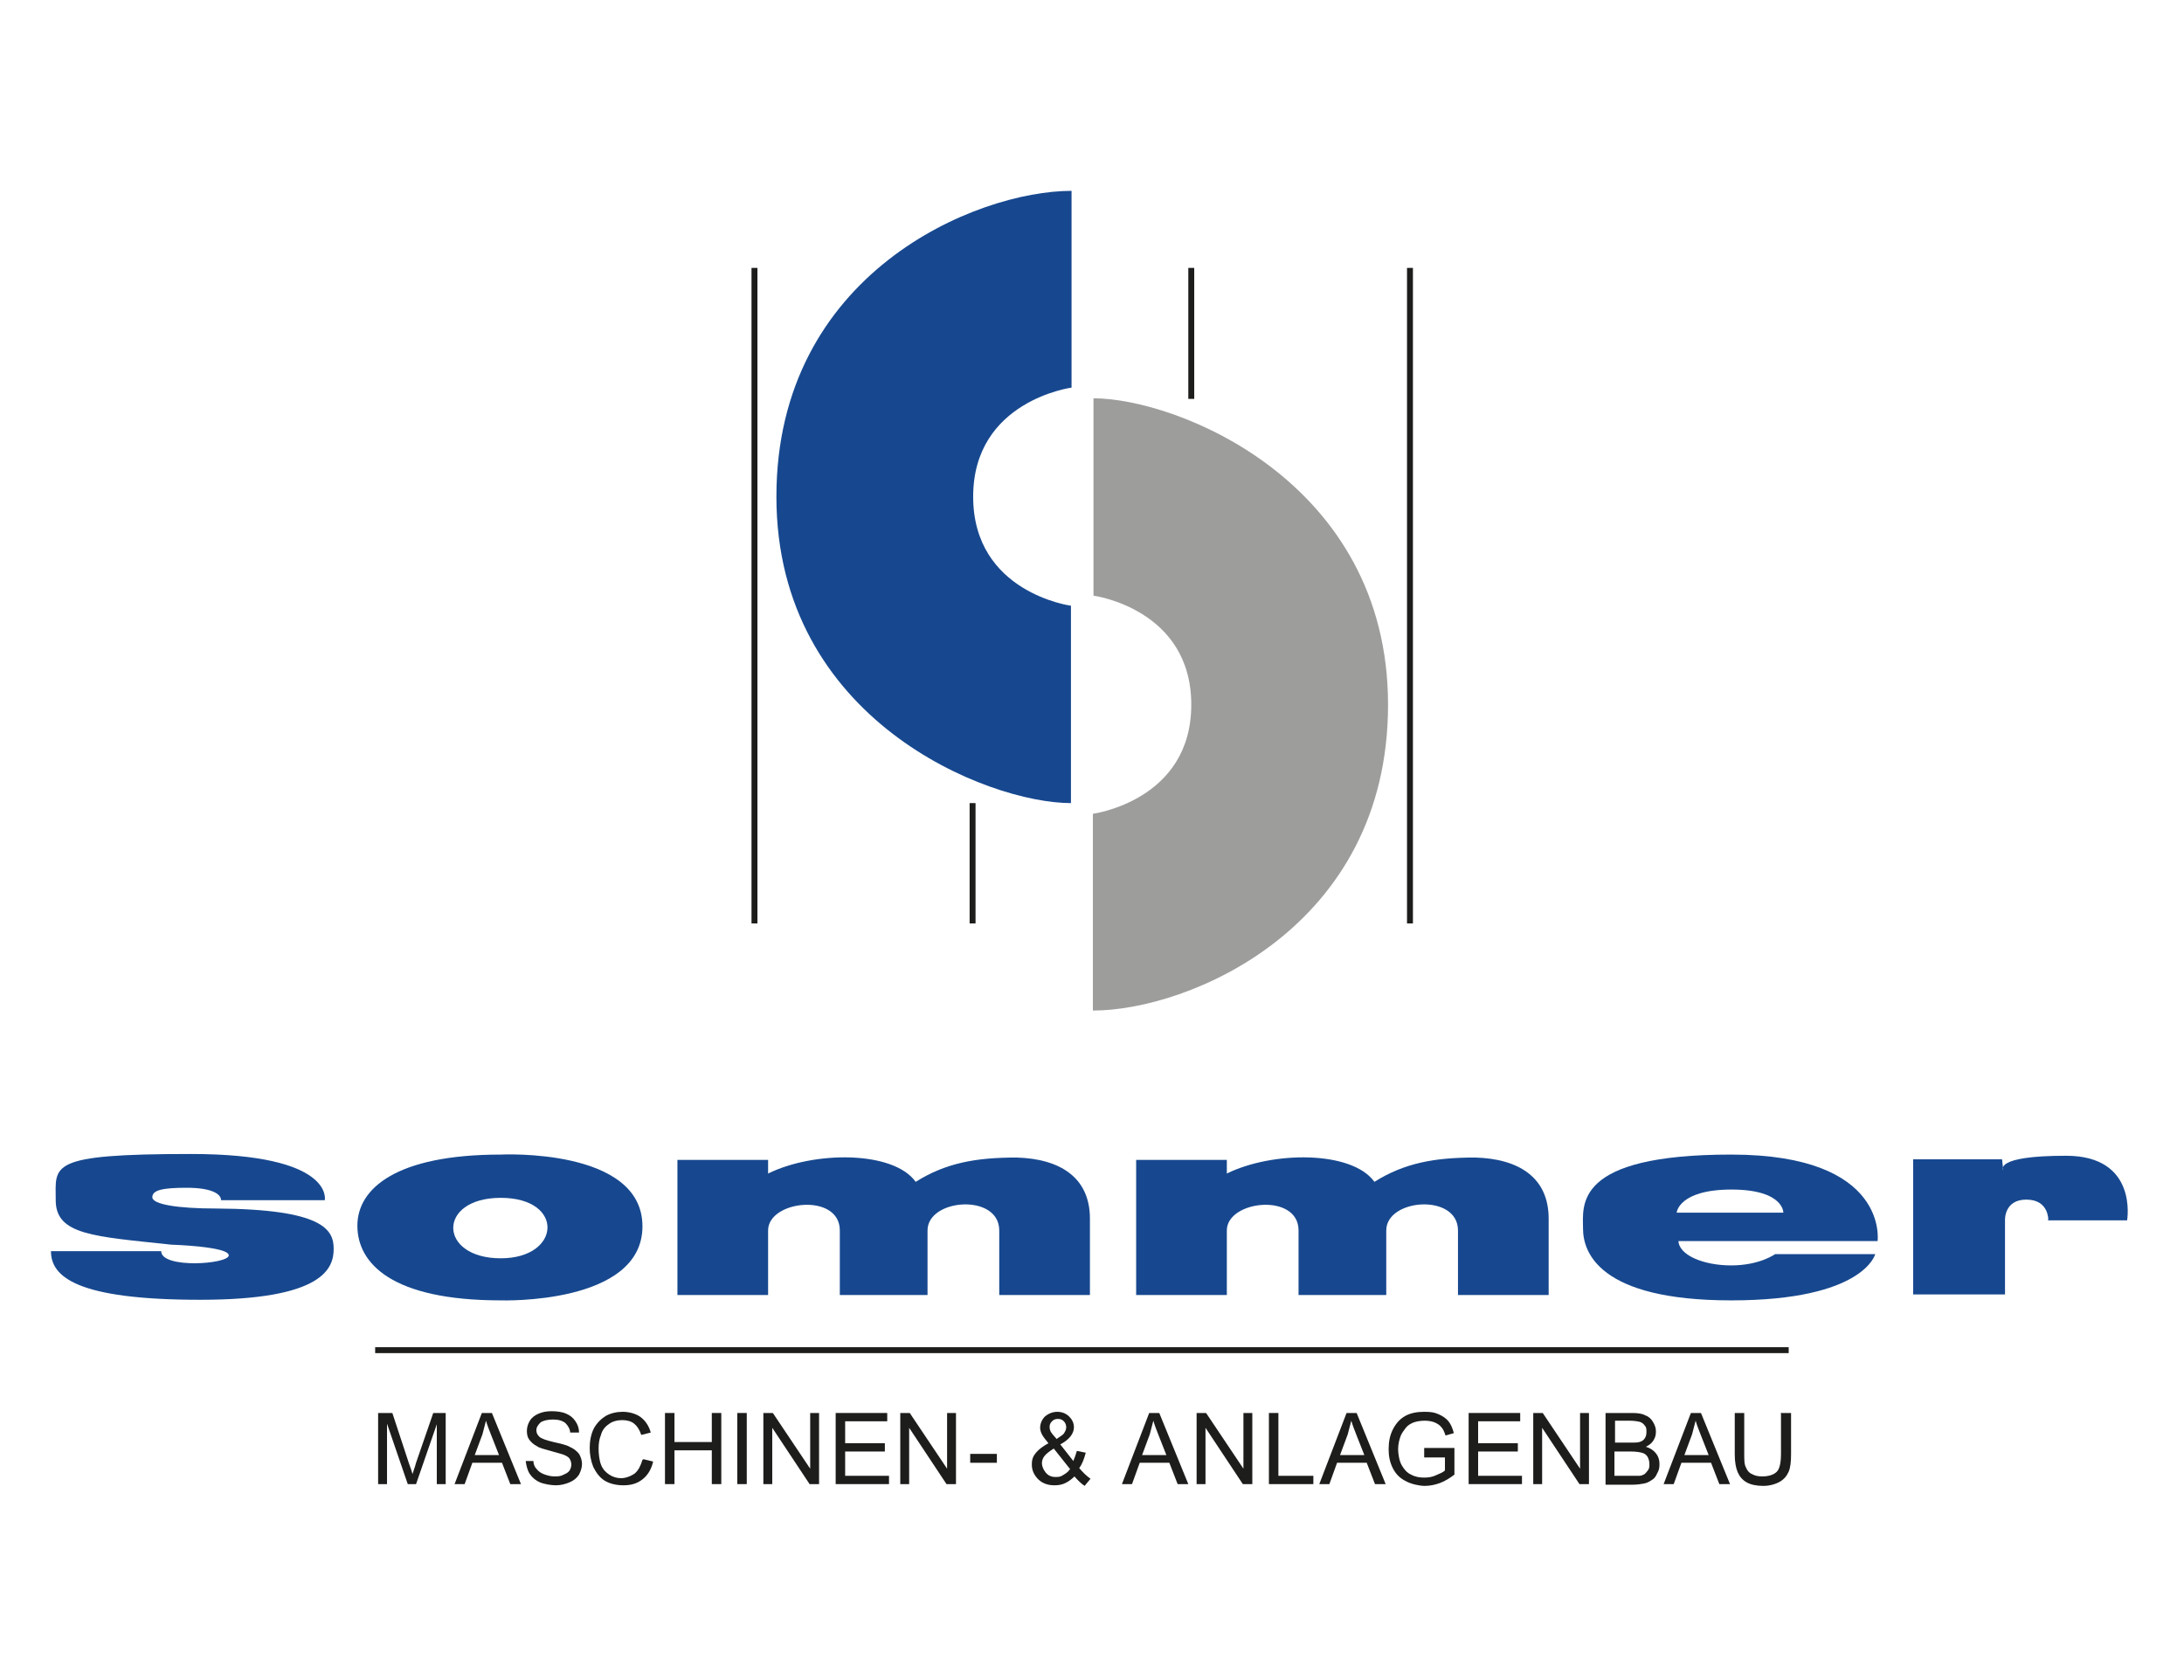 <?xml version="1.0" encoding="UTF-8"?>
<svg id="Ebene_1" data-name="Ebene 1" xmlns="http://www.w3.org/2000/svg" version="1.1" viewBox="0 0 368.5 283.5">
  <defs>
    <style>
      .cls-1 {
        fill: #9d9d9c;
      }

      .cls-1, .cls-2 {
        fill-rule: evenodd;
      }

      .cls-1, .cls-2, .cls-3, .cls-4 {
        stroke-width: 0px;
      }

      .cls-2 {
        fill: #17488f;
      }

      .cls-3, .cls-5 {
        fill: none;
      }

      .cls-5 {
        stroke: #1d1d1b;
        stroke-miterlimit: 10;
        stroke-width: 1px;
      }

      .cls-4 {
        fill: #1d1d1b;
      }
    </style>
  </defs>
  <rect class="cls-3" width="368.5" height="283.5"/>
  <path class="cls-2" d="M54.8,202.5s1.7-7.8-22.6-7.8-22.8,1.9-22.8,7.8,6.5,6.1,19.5,7.5c0,0,9.7.3,9.7,1.8s-11.4,2.3-11.4-.7H8.6c0,4.3,4.3,8.2,25.2,8.2s22.5-5.4,22.5-8.6-1.7-6.7-19.9-6.8c-6.4,0-10.7-.7-10.7-1.9s1.7-1.6,5.8-1.6,5.8,1,5.8,2.1h17.6Z"/>
  <path class="cls-2" d="M84.5,212.3c-10.6,0-10.8-10.2,0-10.2s10.2,10.2,0,10.2ZM84.5,194.8c-17.6,0-24.2,5.7-24.2,12s5.7,12.6,24.2,12.6c0,0,23.9.8,23.9-12.5s-23.9-12.1-23.9-12.1Z"/>
  <path class="cls-2" d="M129.6,195.7h-15.3v22.8h15.3v-10.9c0-5.1,12.1-6.4,12.1,0v10.9h14.8v-10.9c0-5.4,12.1-6.3,12.1,0v10.9h15.3v-12.9c0-6.9-5-10.1-12.4-10.3-6.8,0-11.9.9-17,4.1-3.8-5.3-17.2-5.2-24.9-1.4v-2.3Z"/>
  <path class="cls-2" d="M207,195.7h-15.3v22.8h15.3v-10.9c0-5.1,12.1-6.4,12.1,0v10.9h14.8v-10.9c0-5.4,12.1-6.3,12.1,0v10.9h15.3v-12.9c0-6.9-5-10.1-12.4-10.3-6.8,0-11.9.9-17,4.1-3.8-5.3-17.2-5.2-24.9-1.4v-2.3Z"/>
  <path class="cls-2" d="M292.1,200.7c8.9,0,8.8,3.9,8.8,3.9h-18s.3-3.9,9.3-3.9ZM283.2,209.4h33.6s2-14.6-24.7-14.6-25,8.6-25,12.5,2.6,12.1,25,12.1,24.3-7.8,24.3-7.8h-16.9s-2.6,1.9-7.4,1.9-8.9-1.8-8.9-4.2Z"/>
  <path class="cls-2" d="M345.5,205.9h13.4s1.9-10.9-10.3-10.9-10.6,2.4-10.6,2.4l-.2-1.8h-15v22.8h15.5v-12.5s-.2-3.5,3.6-3.5,3.7,3.4,3.7,3.4Z"/>
  <path class="cls-2" d="M180.8,65.4v-33.2c-16.1,0-49.8,13.9-49.8,51.6s35.7,51.7,49.7,51.7v-33.3s-16.5-2.2-16.5-18.4,16.6-18.4,16.6-18.4Z"/>
  <path class="cls-1" d="M184.4,137.3v33.2c16.1,0,49.8-13.9,49.8-51.6s-35.7-51.7-49.7-51.7v33.3s16.5,2.2,16.5,18.4-16.6,18.4-16.6,18.4Z"/>
  <g>
    <path class="cls-4" d="M63.8,250.4v-12h2.4l2.8,8.5c.3.8.5,1.4.6,1.8.1-.4.4-1.1.6-1.9l2.9-8.4h2.1v12h-1.5v-10.1l-3.5,10.1h-1.4l-3.5-10.2v10.2h-1.5Z"/>
    <path class="cls-4" d="M76.7,250.4l4.6-12h1.7l4.9,12h-1.8l-1.4-3.6h-5l-1.3,3.6h-1.7ZM80.1,245.5h4.1l-1.3-3.3c-.4-1-.7-1.8-.9-2.5-.2.8-.4,1.5-.6,2.3l-1.3,3.5Z"/>
    <path class="cls-4" d="M88.5,246.5h1.5c0,.5.2,1,.5,1.3.3.4.7.7,1.2.9.5.2,1.2.4,1.8.4s1.1,0,1.6-.3c.5-.2.8-.4,1-.7.2-.3.3-.7.3-1s-.1-.7-.3-1c-.2-.3-.6-.5-1.1-.7-.3-.1-1-.3-2.1-.6-1.1-.3-1.9-.5-2.3-.8-.6-.3-1-.7-1.3-1.1-.3-.4-.4-.9-.4-1.5s.2-1.2.5-1.7c.3-.5.8-.9,1.5-1.2.7-.3,1.4-.4,2.2-.4s1.7.1,2.4.4c.7.3,1.2.7,1.6,1.3.4.6.6,1.2.6,1.9h-1.5c0-.6-.4-1.2-.8-1.6-.5-.4-1.2-.6-2.1-.6s-1.7.2-2.1.5c-.4.4-.7.8-.7,1.3s.2.8.5,1.1c.3.3,1.1.6,2.4.9,1.3.3,2.2.5,2.7.8.7.3,1.2.7,1.6,1.2.3.5.5,1.1.5,1.7s-.2,1.2-.5,1.8c-.4.6-.9,1-1.6,1.3-.7.3-1.5.5-2.3.5s-2-.2-2.7-.5c-.7-.3-1.3-.8-1.7-1.4-.4-.6-.6-1.4-.7-2.2Z"/>
    <path class="cls-4" d="M108.6,246.2l1.6.4c-.3,1.3-.9,2.3-1.8,3-.9.7-1.9,1-3.2,1s-2.4-.3-3.2-.8c-.8-.5-1.4-1.3-1.9-2.3-.4-1-.6-2.1-.6-3.2s.2-2.3.7-3.3c.5-.9,1.2-1.6,2-2.1.9-.5,1.9-.7,2.9-.7s2.2.3,3,.9c.8.6,1.4,1.5,1.7,2.6l-1.6.4c-.3-.9-.7-1.5-1.2-1.9-.5-.4-1.2-.6-2-.6s-1.7.2-2.3.7c-.6.4-1.1,1-1.3,1.8-.3.7-.4,1.5-.4,2.3s.1,1.9.4,2.7c.3.8.8,1.3,1.4,1.7.6.4,1.3.6,2,.6s1.6-.3,2.3-.8c.6-.5,1-1.3,1.3-2.3Z"/>
    <path class="cls-4" d="M112.2,250.4v-12h1.6v4.9h6.3v-4.9h1.6v12h-1.6v-5.7h-6.3v5.7h-1.6Z"/>
    <path class="cls-4" d="M124.4,250.4v-12h1.6v12h-1.6Z"/>
    <path class="cls-4" d="M128.8,250.4v-12h1.6l6.3,9.4v-9.4h1.5v12h-1.6l-6.3-9.5v9.5h-1.5Z"/>
    <path class="cls-4" d="M141,250.4v-12h8.7v1.4h-7.1v3.7h6.7v1.4h-6.7v4.1h7.4v1.4h-9Z"/>
    <path class="cls-4" d="M151.9,250.4v-12h1.6l6.3,9.4v-9.4h1.5v12h-1.6l-6.3-9.5v9.5h-1.5Z"/>
    <path class="cls-4" d="M163.7,246.8v-1.5h4.5v1.5h-4.5Z"/>
    <path class="cls-4" d="M181.4,249c-.5.5-1,.9-1.6,1.2-.6.3-1.2.4-1.9.4-1.2,0-2.2-.4-2.9-1.2-.6-.7-.9-1.4-.9-2.3s.2-1.4.7-2c.5-.6,1.2-1.1,2.1-1.6-.5-.6-.9-1.1-1.1-1.5-.2-.4-.3-.8-.3-1.1,0-.7.3-1.4.8-1.9.6-.5,1.3-.8,2.1-.8s1.5.3,2,.8c.5.5.8,1.1.8,1.8,0,1.1-.8,2.1-2.3,2.9l2.2,2.8c.2-.5.4-1,.6-1.7l1.5.3c-.3,1.1-.6,1.9-1.1,2.6.6.7,1.2,1.3,1.9,1.8l-1,1.2c-.6-.4-1.2-1-1.8-1.7ZM180.5,247.8l-2.7-3.4c-.8.5-1.3.9-1.6,1.3-.3.4-.4.8-.4,1.2s.2,1,.6,1.5c.4.5.9.8,1.7.8s.9-.1,1.4-.4c.5-.3.9-.6,1.1-1.1ZM178.4,242.7c.6-.4,1.1-.7,1.2-1,.2-.3.3-.6.3-.9s-.1-.7-.4-1c-.3-.3-.6-.4-1-.4s-.7.1-1,.4c-.3.3-.4.6-.4.9s0,.4.1.6c0,.2.2.4.4.7l.7.8Z"/>
    <path class="cls-4" d="M189.3,250.4l4.6-12h1.7l4.9,12h-1.8l-1.4-3.6h-5l-1.3,3.6h-1.7ZM192.7,245.5h4.1l-1.3-3.3c-.4-1-.7-1.8-.9-2.5-.2.8-.4,1.5-.6,2.3l-1.3,3.5Z"/>
    <path class="cls-4" d="M201.9,250.4v-12h1.6l6.3,9.4v-9.4h1.5v12h-1.6l-6.3-9.5v9.5h-1.5Z"/>
    <path class="cls-4" d="M214.1,250.4v-12h1.6v10.6h5.9v1.4h-7.5Z"/>
    <path class="cls-4" d="M222.6,250.4l4.6-12h1.7l4.9,12h-1.8l-1.4-3.6h-5l-1.3,3.6h-1.7ZM226.1,245.5h4.1l-1.3-3.3c-.4-1-.7-1.8-.9-2.5-.2.8-.4,1.5-.6,2.3l-1.3,3.5Z"/>
    <path class="cls-4" d="M240.3,245.7v-1.4h5.1s0,4.5,0,4.5c-.8.6-1.6,1.1-2.4,1.4-.8.3-1.7.5-2.6.5s-2.3-.3-3.2-.8c-1-.5-1.7-1.2-2.2-2.2-.5-1-.7-2-.7-3.2s.2-2.3.7-3.3c.5-1,1.2-1.8,2.1-2.3.9-.5,2-.7,3.2-.7s1.7.1,2.4.4c.7.3,1.3.7,1.7,1.2.4.5.7,1.2.9,2l-1.4.4c-.2-.6-.4-1.1-.7-1.4-.3-.4-.7-.6-1.1-.8-.5-.2-1.1-.3-1.7-.3s-1.4.1-1.9.3c-.5.2-1,.5-1.3.9-.3.4-.6.8-.8,1.2-.3.7-.5,1.6-.5,2.4s.2,2,.6,2.7c.4.7.9,1.3,1.6,1.6.7.4,1.5.5,2.2.5s1.4-.1,2-.4c.7-.3,1.2-.5,1.5-.8v-2.2h-3.5Z"/>
    <path class="cls-4" d="M247.8,250.4v-12h8.7v1.4h-7.1v3.7h6.7v1.4h-6.7v4.1h7.4v1.4h-9Z"/>
    <path class="cls-4" d="M258.7,250.4v-12h1.6l6.3,9.4v-9.4h1.5v12h-1.6l-6.3-9.5v9.5h-1.5Z"/>
    <path class="cls-4" d="M270.9,250.4v-12h4.5c.9,0,1.7.1,2.2.4.6.2,1,.6,1.3,1.1.3.5.5,1,.5,1.6s-.1,1-.4,1.5c-.3.5-.7.8-1.3,1.1.7.2,1.3.6,1.7,1.1.4.5.6,1.1.6,1.8s-.1,1.1-.4,1.6c-.2.5-.5.9-.9,1.1-.4.3-.8.5-1.3.6-.5.1-1.2.2-1.9.2h-4.6ZM272.5,243.4h2.6c.7,0,1.2,0,1.5-.1.4-.1.7-.3.9-.6s.3-.6.3-1.1,0-.8-.3-1.1c-.2-.3-.5-.5-.8-.6-.4-.1-1-.2-1.8-.2h-2.4v3.6ZM272.5,249h3c.5,0,.9,0,1.1,0,.4,0,.7-.2.9-.3.2-.2.4-.4.6-.7.2-.3.2-.6.2-1s-.1-.8-.3-1.2c-.2-.3-.5-.6-1-.7-.4-.1-1-.2-1.8-.2h-2.8v4.1Z"/>
    <path class="cls-4" d="M280.7,250.4l4.6-12h1.7l4.9,12h-1.8l-1.4-3.6h-5l-1.3,3.6h-1.7ZM284.2,245.5h4.1l-1.3-3.3c-.4-1-.7-1.8-.9-2.5-.2.8-.4,1.5-.6,2.3l-1.3,3.5Z"/>
    <path class="cls-4" d="M300.6,238.4h1.6v7c0,1.2-.1,2.2-.4,2.9-.3.7-.8,1.3-1.5,1.7-.7.4-1.7.7-2.8.7s-2.1-.2-2.8-.6c-.7-.4-1.2-1-1.5-1.7-.3-.7-.5-1.7-.5-3v-7h1.6v6.9c0,1,0,1.8.3,2.3.2.5.5.9,1,1.1.5.3,1.1.4,1.7.4,1.2,0,2-.3,2.5-.8.5-.5.7-1.6.7-3.1v-6.9Z"/>
  </g>
  <g>
    <line class="cls-5" x1="63.3" y1="227.8" x2="301.8" y2="227.8"/>
    <line class="cls-5" x1="237.9" y1="155.8" x2="237.9" y2="45.2"/>
    <line class="cls-5" x1="127.3" y1="45.2" x2="127.3" y2="155.8"/>
    <path class="cls-5" d="M164.1,135.5v20.3M201,45.2v22.1"/>
  </g>
</svg>